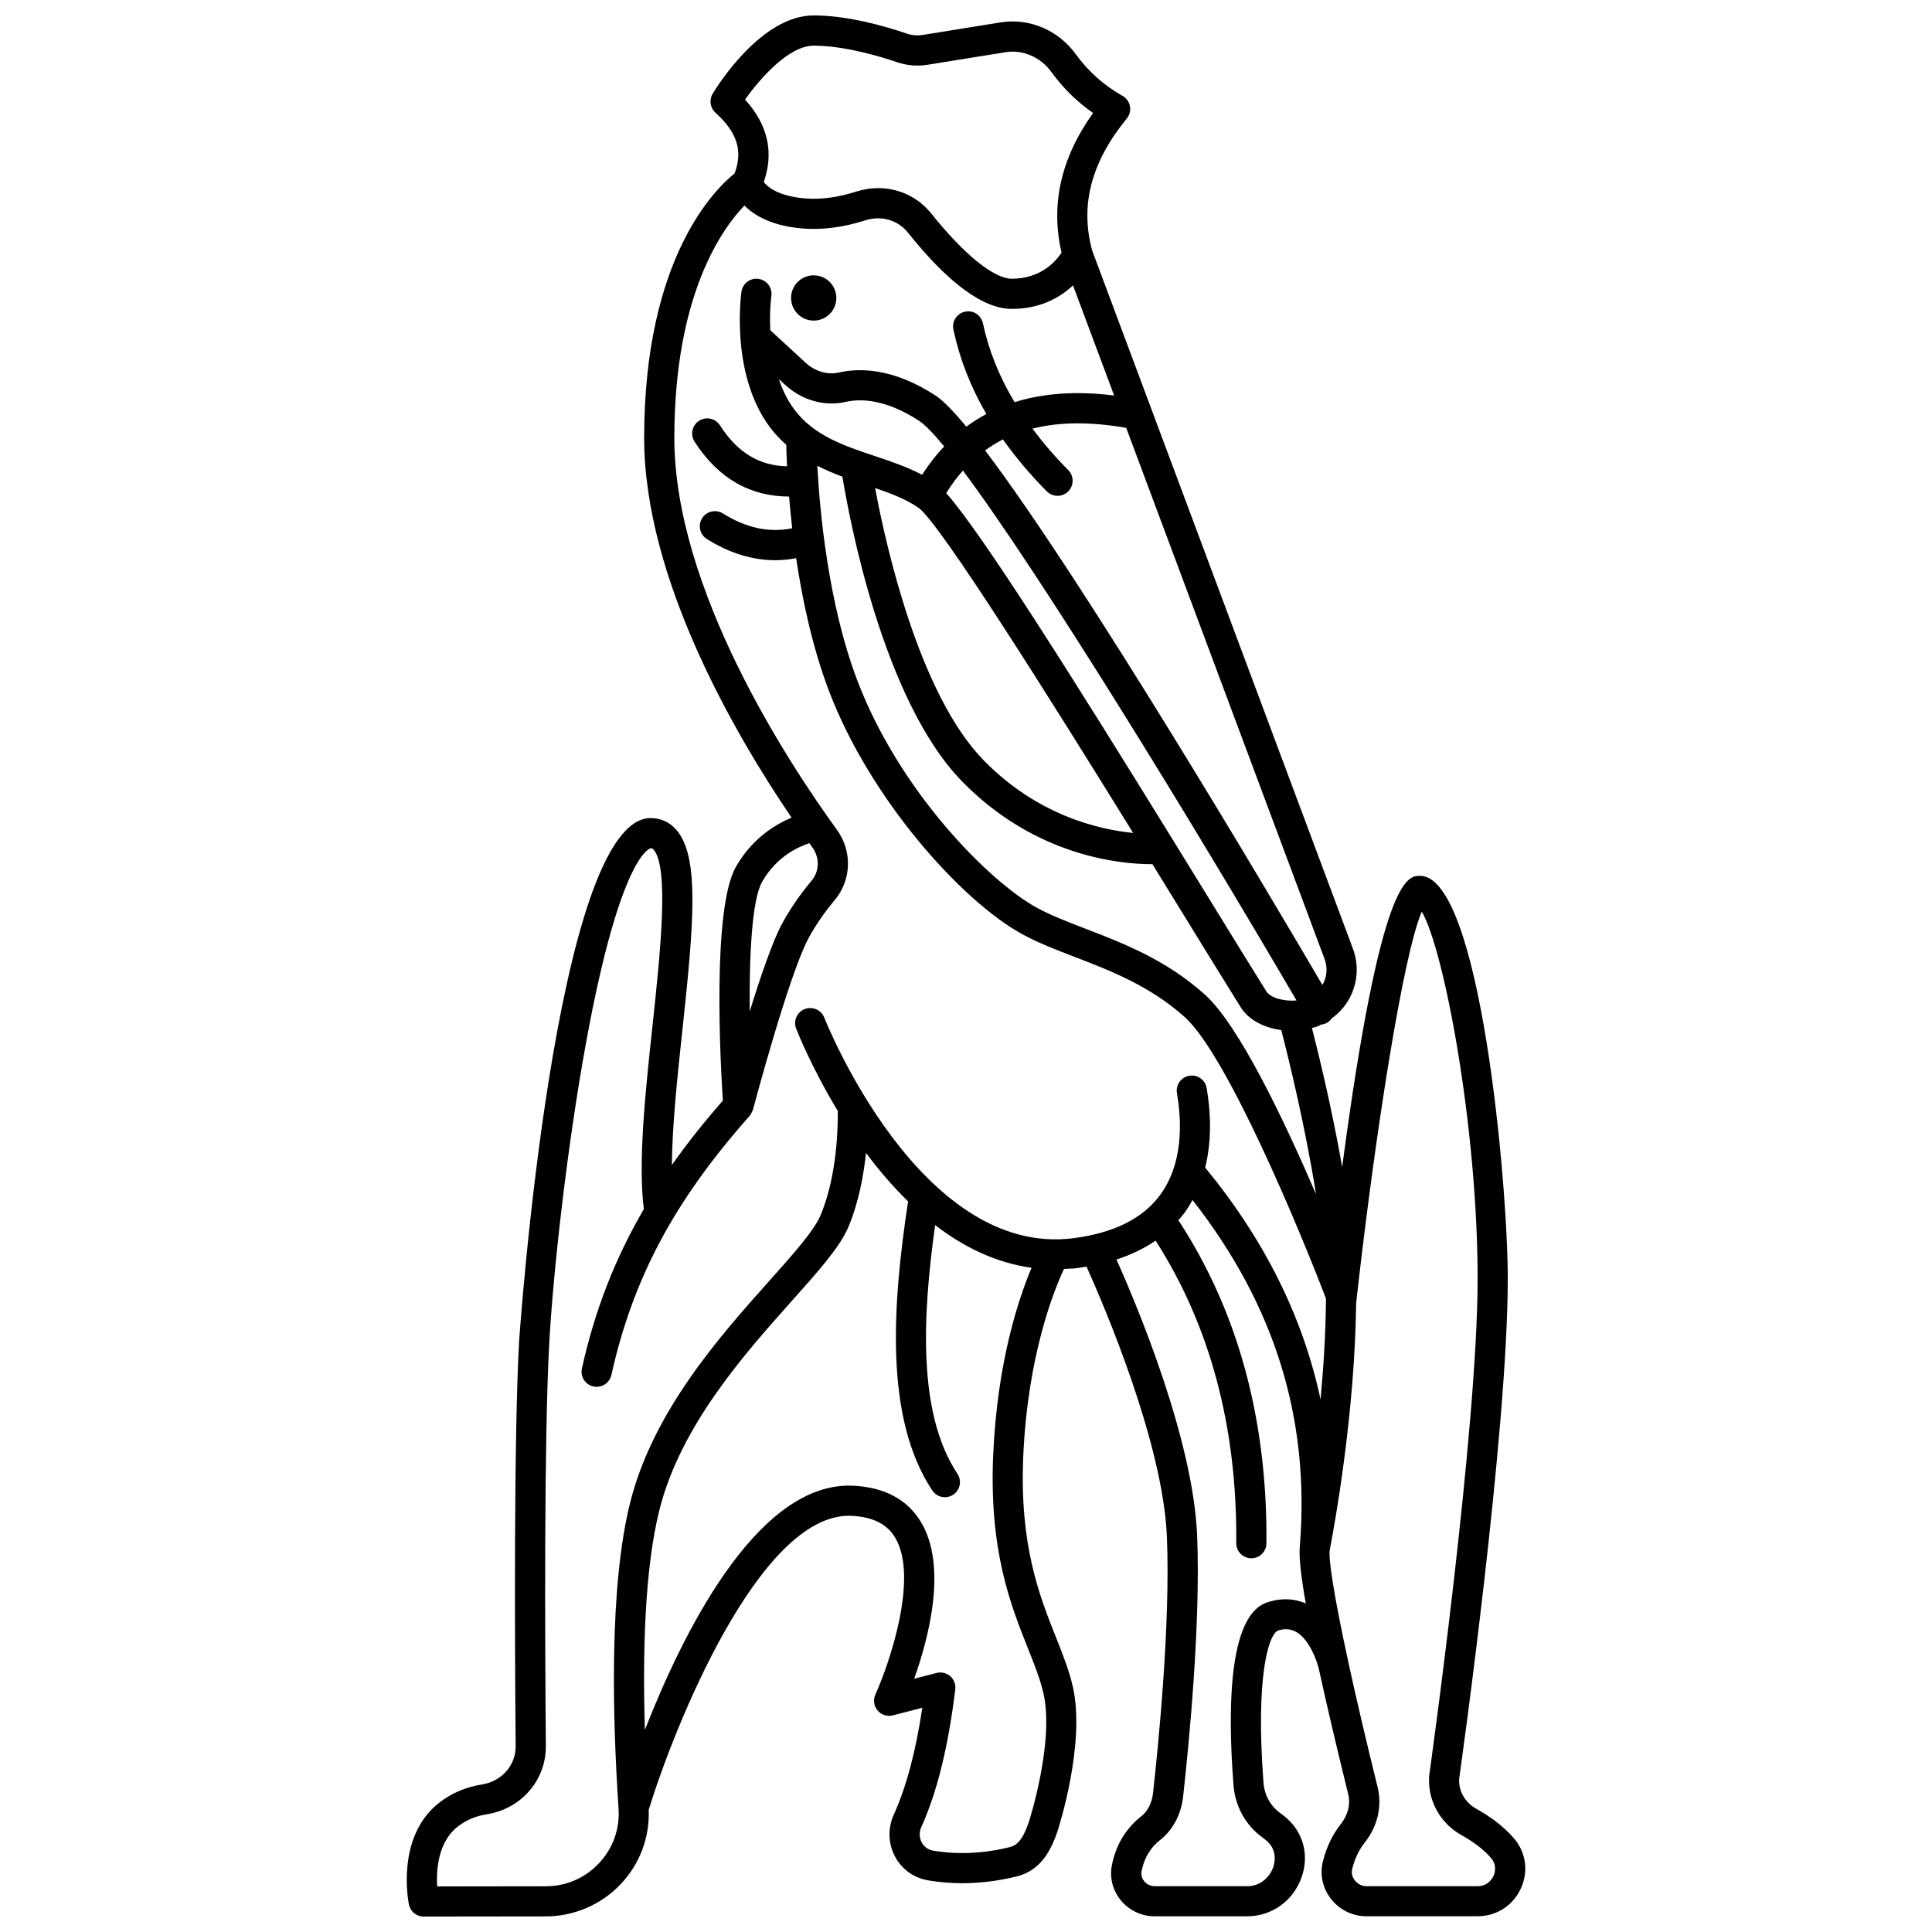 <?xml version="1.0" encoding="UTF-8"?>
<!-- Uploaded to: SVG Find, www.svgrepo.com, Generator: SVG Find Mixer Tools -->
<svg width="800px" height="800px" version="1.1" viewBox="144 144 512 512" xmlns="http://www.w3.org/2000/svg">
 <defs>
  <clipPath id="a">
   <path d="m251 148.09h298v503.81h-298z"/>
  </clipPath>
 </defs>
 <path d="m365.64 222.96c0 3.312-2.688 6-6 6s-5.996-2.688-5.996-6 2.684-5.996 5.996-5.996 6 2.684 6 5.996"/>
 <g clip-path="url(#a)">
  <path d="m545.11 631.05c-2.543-2.891-5.797-5.426-9.957-7.754-3.008-1.688-4.746-4.914-4.438-8.062 0.523-3.723 12.859-91.641 12.859-132.43 0-24.852-7.25-106.7-23.254-106.7-3.269 0-10.41-0.008-20.629 77.164-2.723-15.508-6.234-29.895-8.016-36.848 0.395-0.113 0.824-0.172 1.203-0.309 0.438-0.156 0.824-0.395 1.238-0.582 0.535-0.059 1.066-0.195 1.559-0.484 0.508-0.297 0.906-0.691 1.227-1.145 2.176-1.582 3.969-3.644 5.133-6.152 1.828-3.93 2-8.336 0.48-12.398l-69.09-184.99c-3.246-11.992-0.242-23.422 9.18-34.941 0.75-0.914 1.055-2.109 0.836-3.273-0.219-1.16-0.938-2.164-1.969-2.742-4.906-2.758-9.055-6.457-12.344-10.988-4.684-6.457-12.324-9.695-19.98-8.48l-20.664 3.332c-1.383 0.219-2.824 0.09-4.18-0.367-5.258-1.801-15.457-4.812-24.66-4.812-13.867 0-25.504 18.621-26.781 20.746-0.988 1.637-0.676 3.746 0.738 5.031 5.789 5.246 7.309 10.125 5.07 16.105-4.949 3.934-23.965 22.16-23.965 70.078 0 37.332 24.125 78.641 39.066 100.64-4.461 1.863-10.531 5.617-14.766 13.062-6.328 11.129-4.086 52.031-3.441 61.918-5.051 5.769-9.531 11.422-13.516 17.074 0.098-10.527 1.449-23.305 2.797-35.828 3.047-28.359 4.594-46.098-1.703-53.109-1.762-1.969-4.086-3.008-6.719-3.008-25.332 0-34.793 137.55-34.875 138.95-1.359 25.211-1.145 77.871-0.895 107.02 0.043 5.051-3.707 9.309-8.918 10.133-4.383 0.695-8.266 2.379-11.551 5.004-11.309 9.047-7.965 26.09-7.816 26.812 0.367 1.855 2.008 3.191 3.906 3.191h0.004l32.363-0.039c7.547-0.008 14.828-3.176 19.973-8.684 5.012-5.367 7.566-12.293 7.301-19.59 6.906-22.391 29.215-77.902 53.062-77.902 0.273 0 0.551 0.008 0.824 0.023 5.5 0.297 9.227 2.16 11.379 5.699 6.414 10.551-1.574 33.645-5.195 41.652-0.633 1.402-0.406 3.047 0.582 4.223 0.988 1.18 2.562 1.668 4.059 1.301l7.797-2.016c-1.762 11.699-4.25 21.004-7.559 28.32-1.633 3.606-1.512 7.66 0.328 11.113 1.797 3.375 4.992 5.676 8.777 6.312 2.969 0.5 5.984 0.75 9.047 0.75 4.738 0 9.57-0.602 14.438-1.801 6.457-1.586 9.121-7.102 10.738-11.789 0.309-0.941 7.531-23.258 4.137-38.395-0.988-4.406-2.699-8.695-4.512-13.246-4.309-10.82-9.68-24.285-8.645-47.902 1.176-26.898 8.223-44.176 10.793-49.656 1.203-0.062 2.394-0.074 3.629-0.234 0.809-0.105 1.559-0.262 2.34-0.387 4.606 10.234 20.266 46.703 21.301 71.523 0.961 23.082-2.25 55.262-3.676 68.031-0.285 2.559-1.402 4.773-3.066 6.082-4.141 3.258-6.777 7.641-7.84 13.031-0.645 3.277 0.219 6.656 2.371 9.27 2.215 2.695 5.481 4.242 8.961 4.242h24.52c6.461 0 12.094-3.984 14.359-10.141 2.172-5.914 0.59-12.07-4.106-16.059-0.504-0.43-1.031-0.844-1.57-1.227-2.516-1.812-4.098-4.719-4.348-7.969-2.152-28.055 1.32-39.66 4.016-40.391 1.871-0.516 3.394-0.344 4.801 0.52 3.375 2.047 5.289 7.441 5.852 9.715 2.012 9.246 4.598 20.297 7.785 33.211 0.645 2.602-0.051 5.449-1.902 7.801-2.242 2.832-3.859 6.188-4.805 9.969-0.875 3.469-0.098 7.102 2.133 9.957 2.277 2.922 5.715 4.602 9.414 4.602h29.453c5.016 0 9.414-2.852 11.488-7.434 2.051-4.519 1.297-9.633-1.969-13.34zm-57.523-221.92c-3.297 0.305-6.902-0.668-8.016-2.445-3.547-5.652-8.789-14.184-14.977-24.242-3.188-5.18-6.344-10.312-9.465-15.367-0.012-0.02-0.023-0.035-0.031-0.055-26.969-43.711-50.77-81.531-60.336-92.34 1.355-2.188 2.824-4.188 4.418-5.984 20.934 28.012 60.684 93.043 88.406 140.43zm-100.14-130.53c5.57 3.914 34.973 50.758 56.844 86.137-9.043-0.891-25.402-4.633-39.715-19.355-17.012-17.512-25.762-56.551-28.664-72.043 4.312 1.469 8.336 3.008 11.535 5.262zm0.914-8.781c-3.93-2.074-8.258-3.535-12.484-4.949-8.324-2.789-16.191-5.43-21.371-12.34-1.84-2.449-3.148-5.227-4.106-8.066l1.652 1.516c4.473 4.109 10.477 5.801 16.012 4.535 3.984-0.914 10.613-0.789 19.504 5.008 1.566 1.023 3.832 3.363 6.641 6.785-2.117 2.246-4.078 4.731-5.848 7.512zm-27.762-2.379c2.184 1.109 4.418 2.047 6.644 2.883 1.859 11.316 10.785 59.211 31.602 80.633 19.586 20.16 42.41 22.055 50.289 22.055 0.098 0 0.168-0.004 0.262-0.004 3.051 4.949 5.887 9.555 8.387 13.621 6.211 10.09 11.465 18.637 15.023 24.305 2.191 3.5 6.348 5.457 10.742 6.051 1.746 6.758 6.289 25.051 9.215 43.5-8.492-19.723-20.445-44.801-29.418-52.871-10.293-9.262-21.68-13.648-31.73-17.512-4.731-1.824-9.195-3.543-12.867-5.555-12.605-6.91-36.457-30.871-47.609-60.363-7.691-20.352-9.902-44.762-10.539-56.742zm134.19 136.96c-0.102 0.215-0.238 0.398-0.355 0.602-13.516-23.074-62.984-106.81-89.367-141.63 1.5-1.086 3.062-2.078 4.719-2.922 3.316 4.672 7.148 9.258 11.633 13.766 0.785 0.785 1.812 1.18 2.84 1.18 1.02 0 2.039-0.387 2.82-1.16 1.566-1.559 1.574-4.086 0.02-5.656-3.598-3.621-6.727-7.281-9.496-10.988 7.113-1.797 15.375-1.863 24.855-0.199l52.578 140.77c0.758 2.043 0.676 4.254-0.246 6.234zm-135.14-248.3c8.348 0 18.223 3.062 22.078 4.383 2.59 0.879 5.367 1.117 8.027 0.691l20.664-3.332c4.676-0.75 9.336 1.277 12.238 5.277 3.07 4.234 6.762 7.859 11.02 10.828-8.52 11.914-11.328 24.34-8.355 37.004-1.43 2.191-5.418 6.914-13.18 6.914-4.734 0-12.703-6.449-21.324-17.254-3.488-4.367-8.656-6.758-14.09-6.758-1.926 0-3.891 0.301-5.816 0.918-4.887 1.57-9.516 2.18-13.777 1.793-6.949-0.617-9.723-3.035-10.73-4.324 2.75-7.883 1.082-15.211-4.969-21.852 3.84-5.406 11.535-14.289 18.215-14.289zm-13.695 221.62c3.773-6.633 9.434-9.262 12.539-10.262 0.266 0.367 0.562 0.797 0.816 1.145 1.953 2.691 1.859 6.305-0.23 8.793-3.07 3.664-5.695 7.473-7.793 11.336-2.523 4.637-5.75 14.086-8.609 23.336-0.141-14.969 0.617-29.672 3.277-34.348zm61.25 151.88c-1.109 25.336 4.609 39.684 9.207 51.219 1.758 4.422 3.285 8.25 4.133 12.031 2.91 12.973-3.871 33.938-3.914 34.09-1.668 4.832-3.234 6.121-5.074 6.578-6.945 1.707-13.762 2.016-20.246 0.922-1.805-0.305-2.688-1.5-3.055-2.188-0.664-1.246-0.699-2.727-0.098-4.062 4.176-9.25 7.121-21.18 9.004-36.48 0.164-1.312-0.336-2.617-1.328-3.496-0.992-0.863-2.348-1.18-3.637-0.867l-5.934 1.535c3.812-10.668 8.914-29.832 1.754-41.609-3.578-5.887-9.559-9.094-17.785-9.539-0.418-0.02-0.84-0.031-1.258-0.031-24.832 0-44.25 39.613-54.07 64.738-0.629-20.363-0.066-42.676 3.852-58.301 5.594-22.332 22.613-41.398 35.039-55.32 7.168-8.035 12.832-14.383 15.059-19.703 2.723-6.523 4.027-13.668 4.644-19.582 3.293 4.43 7.023 8.816 11.152 12.852-4.129 27.312-6.344 57.379 6.418 76.605 0.77 1.16 2.039 1.789 3.336 1.789 0.754 0 1.527-0.215 2.207-0.668 1.84-1.223 2.344-3.703 1.121-5.543-10.539-15.879-9.305-41.555-5.91-65.906 7.457 5.75 16 9.984 25.555 11.312-3.426 8.117-9.098 24.988-10.172 49.625zm21.387-57.477c-40.855 5.352-65.902-57.801-66.152-58.441-0.805-2.062-3.137-3.062-5.18-2.269-2.059 0.805-3.074 3.117-2.269 5.18 0.398 1.031 4.164 10.473 11.02 21.789 0.062 3.801-0.066 16.957-4.543 27.66-1.707 4.082-7.242 10.285-13.645 17.461-12.98 14.543-30.754 34.453-36.824 58.703-5.543 22.109-4.731 56.293-3.074 81.078 0.363 5.383-1.469 10.516-5.148 14.453-3.695 3.953-8.715 6.137-14.133 6.144l-28.797 0.035c-0.242-4.238 0.184-11.641 5.34-15.758 2.184-1.75 4.809-2.879 7.801-3.352 9.156-1.445 15.746-9.062 15.668-18.102-0.25-29.055-0.465-81.52 0.887-106.52 1.008-18.676 4.699-52.168 9.797-80.043 9.137-49.938 17.008-51.336 17.086-51.336 0.355 0 0.52 0.074 0.77 0.352 4.234 4.715 1.719 28.113-0.305 46.914-1.895 17.641-3.82 35.801-2.269 48.363-7.715 13.242-12.992 26.852-16.41 42.223-0.477 2.156 0.883 4.289 3.039 4.769 0.293 0.062 0.582 0.094 0.871 0.094 1.832 0 3.488-1.266 3.902-3.129 5.688-25.582 16.641-46.121 36.641-68.676 0.047-0.051 0.059-0.125 0.105-0.18 0.211-0.266 0.371-0.562 0.516-0.883 0.062-0.145 0.148-0.273 0.191-0.426 0.016-0.051 0.051-0.09 0.062-0.141 0.094-0.359 9.52-35.867 14.777-45.543 1.848-3.394 4.168-6.762 6.898-10.02 4.449-5.297 4.688-12.961 0.578-18.625-12.961-17.859-43.086-63.746-43.086-103.84 0-37.973 12.695-55.496 18.582-61.59 2.559 2.59 7.106 5.348 15.137 6.062 5.309 0.469 11.02-0.25 16.93-2.144 4.191-1.336 8.59-0.082 11.219 3.215 10.727 13.441 20.004 20.262 27.574 20.262 7.633 0 12.863-3.094 16.211-6.231l10.898 29.184c-9.902-1.238-18.707-0.648-26.387 1.77-4.039-6.738-6.836-13.672-8.387-20.91-0.457-2.16-2.59-3.566-4.746-3.074-2.16 0.461-3.539 2.582-3.074 4.746 1.66 7.769 4.559 15.191 8.73 22.367-1.855 0.984-3.613 2.113-5.301 3.359-3.344-4.031-6.144-6.938-8.16-8.25-11.246-7.32-20.148-7.359-25.66-6.098-2.977 0.688-6.269-0.293-8.809-2.629l-9.336-8.59c-0.23-5.195 0.273-9 0.289-9.086 0.309-2.184-1.211-4.207-3.398-4.519-2.148-0.32-4.207 1.199-4.523 3.387-0.059 0.426-0.738 5.5-0.273 12.215v0.012c0.508 7.269 2.371 16.457 7.891 23.812 1.301 1.73 2.746 3.199 4.254 4.547 0.027 1.297 0.09 3.227 0.211 5.703-7.434-0.176-13.176-3.695-17.789-10.867-1.191-1.855-3.672-2.387-5.527-1.199-1.859 1.195-2.394 3.668-1.199 5.527 6.199 9.641 14.617 14.52 25.051 14.555 0.211 2.582 0.484 5.387 0.828 8.395-6.102 1.242-12.141-0.035-18.367-3.922-1.879-1.172-4.344-0.59-5.512 1.277-1.168 1.875-0.598 4.34 1.277 5.512 5.992 3.738 12.066 5.609 18.148 5.609 1.836 0 3.668-0.203 5.5-0.543 1.648 11.078 4.312 23.582 8.664 35.09 10.742 28.414 34.965 55.629 51.25 64.551 4.137 2.266 8.848 4.082 13.836 6 9.406 3.617 20.062 7.723 29.254 15.992 11.203 10.086 30.41 56.254 37.395 74.547 0 0.301 0.008 0.609 0.004 0.898v0.098c-0.105 8.797-0.664 17.59-1.43 25.762-4.66-21.824-14.883-42.375-30.578-61.438 1.863-7.484 1.422-15.102 0.398-21.07-0.371-2.176-2.394-3.629-4.613-3.262-2.176 0.371-3.637 2.434-3.262 4.613 1.328 7.754 1.625 18.742-4.496 27.023-4.57 6.191-12.25 10.023-22.816 11.391zm52.199 96.23c-3.309 0.891-13.363 3.609-9.902 48.715 0.426 5.609 3.211 10.66 7.664 13.867 0.367 0.262 0.715 0.535 1.051 0.82 3.121 2.652 2.148 6.188 1.77 7.207-0.828 2.258-3.117 4.902-6.848 4.902h-24.52c-1.078 0-2.094-0.48-2.781-1.324-0.371-0.445-0.949-1.383-0.699-2.644 0.688-3.508 2.305-6.223 4.934-8.289 3.387-2.664 5.543-6.746 6.074-11.484 1.445-12.945 4.699-45.609 3.715-69.25-1.059-25.496-15.906-60.871-21.367-73.094 3.891-1.262 7.356-2.926 10.363-5.004 14.398 22.465 21.648 49.367 21.375 80.148-0.02 2.211 1.754 4.016 3.961 4.035h0.035c2.195 0 3.977-1.766 4-3.961 0.289-32.863-7.617-61.621-23.336-85.633 0.531-0.613 1.074-1.211 1.559-1.867 0.836-1.133 1.535-2.305 2.191-3.488 21.812 27.902 31.133 57.945 28.449 91.656 0 0.016 0.008 0.031 0.004 0.047-0.305 2.469 0.215 7.543 1.559 15.203-2.84-1.215-5.992-1.445-9.25-0.562zm59.008 72.773c-0.289 0.641-1.445 2.731-4.199 2.731h-29.453c-1.219 0-2.352-0.555-3.102-1.523-0.414-0.531-1.051-1.637-0.684-3.09 0.684-2.719 1.766-4.992 3.328-6.961 3.398-4.309 4.629-9.66 3.391-14.676-3.234-13.105-5.742-23.887-7.644-32.617v-0.02c-0.008-0.031-0.031-0.141-0.043-0.188-4.106-18.836-5.375-28.008-4.988-30.051 1.551-8.082 6.637-36.645 6.988-65.379 4.926-44.262 12.457-92.477 17.402-103.75 5.914 10.094 14.789 57.176 14.789 97.227 0 40.227-12.652 130.4-12.801 131.48-0.633 6.469 2.691 12.742 8.469 15.98 3.359 1.879 5.926 3.859 7.859 6.062 1.746 1.984 0.973 4.156 0.688 4.777z"/>
 </g>
</svg>